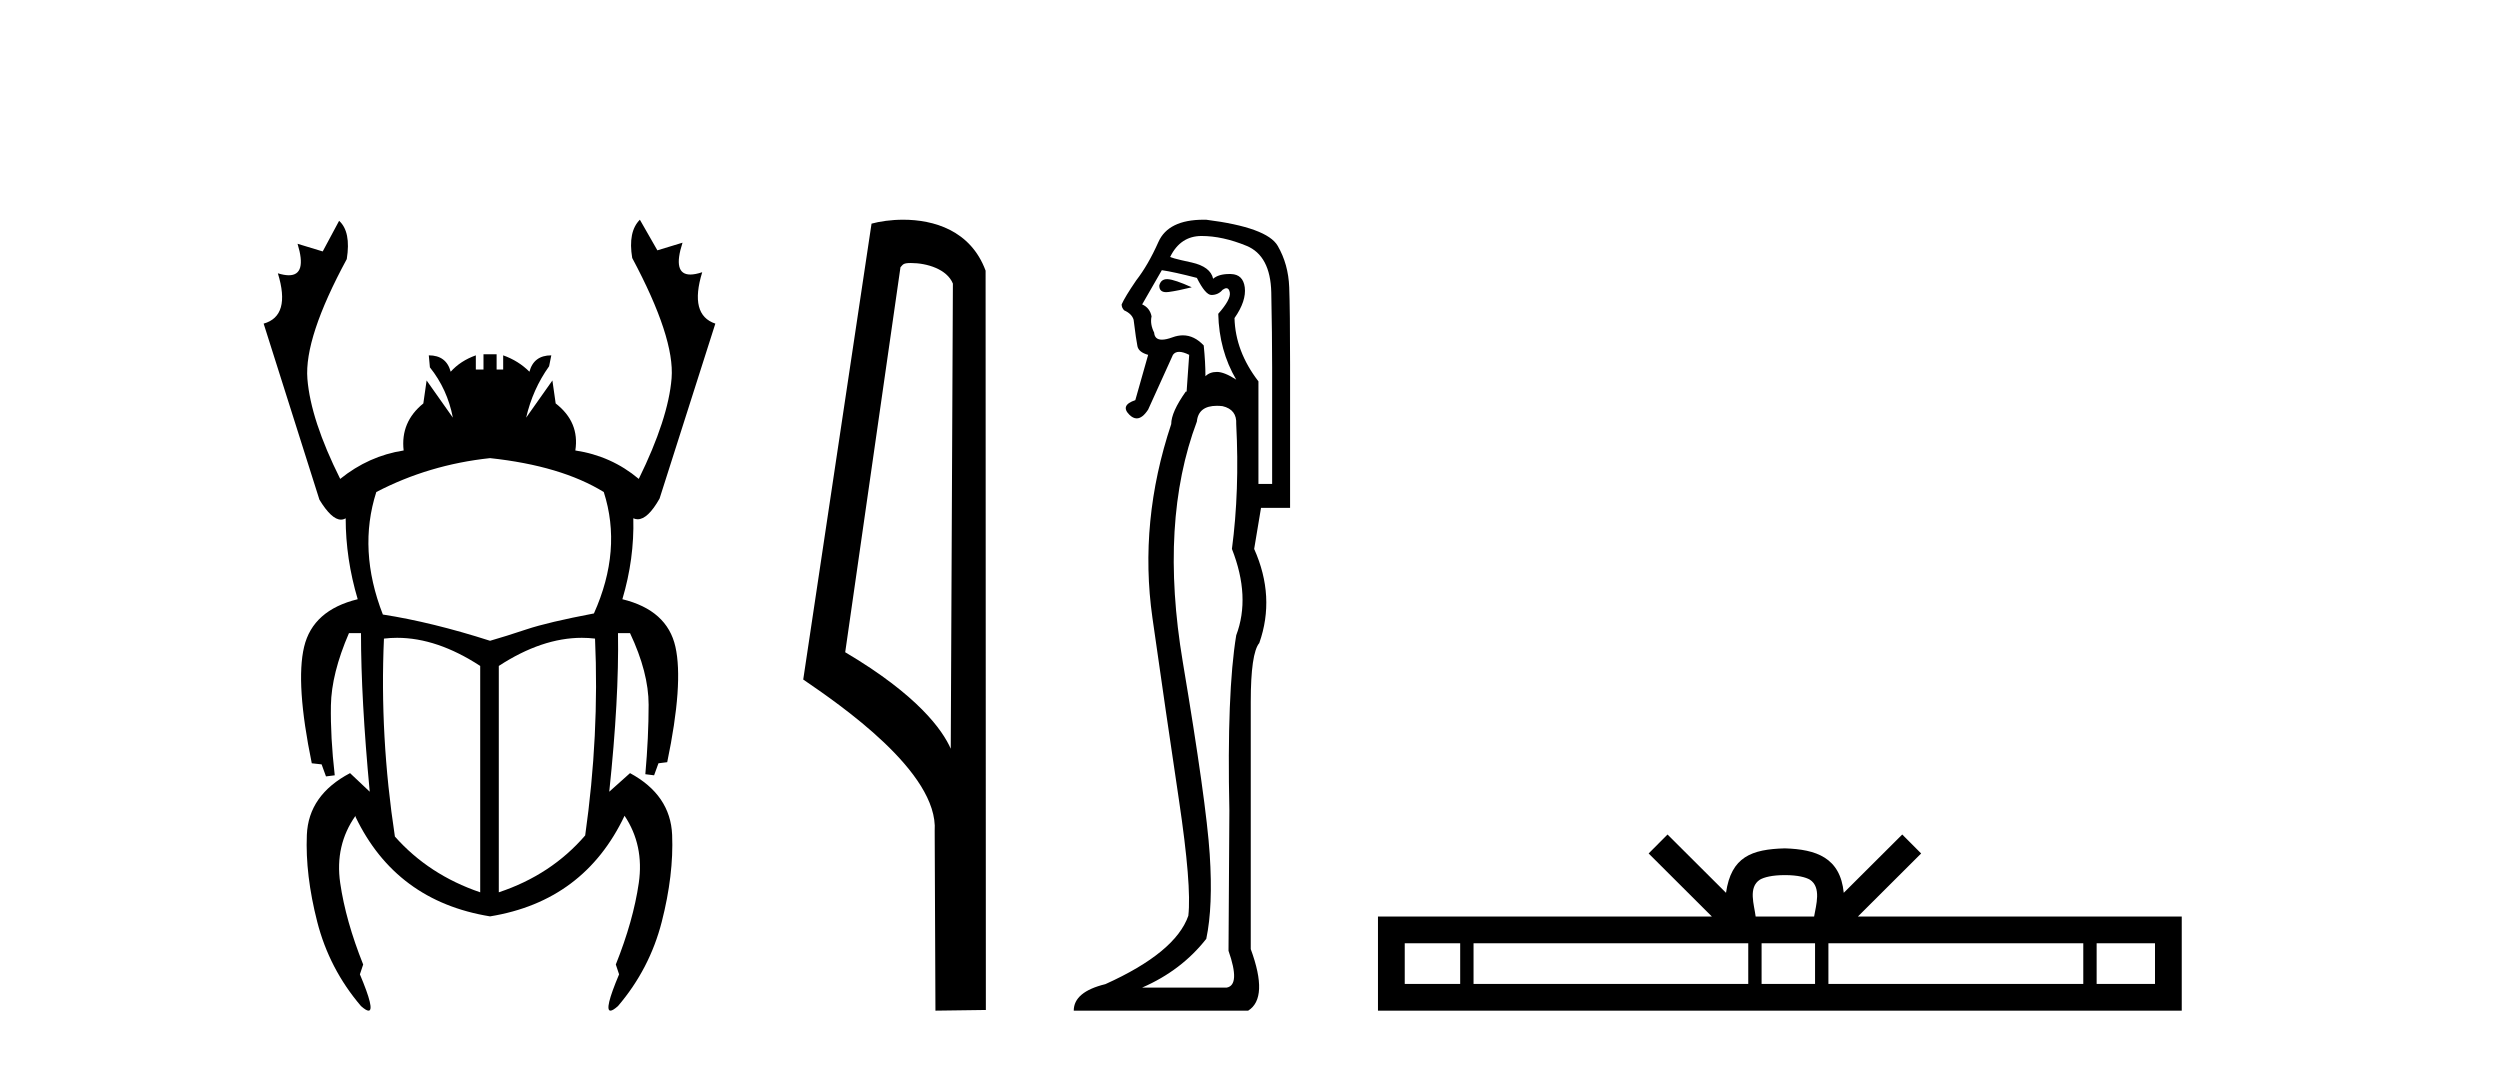 <?xml version='1.0' encoding='UTF-8' standalone='yes'?><svg xmlns='http://www.w3.org/2000/svg' xmlns:xlink='http://www.w3.org/1999/xlink' width='96.0' height='41.0' ><path d='M 18.818 17.592 Q 21.548 17.886 23.185 18.894 Q 23.899 21.12 22.807 23.556 Q 21.044 23.892 20.225 24.165 Q 19.406 24.438 18.818 24.606 Q 16.592 23.892 14.702 23.598 Q 13.736 21.12 14.45 18.894 Q 16.466 17.844 18.818 17.592 ZM 15.251 24.492 Q 16.784 24.492 18.44 25.572 L 18.44 34.265 Q 16.466 33.593 15.164 32.123 Q 14.576 28.26 14.744 24.522 Q 14.996 24.492 15.251 24.492 ZM 22.342 24.492 Q 22.597 24.492 22.849 24.522 Q 23.017 28.218 22.471 32.081 Q 21.17 33.593 19.154 34.265 L 19.154 25.572 Q 20.81 24.492 22.342 24.492 ZM 24.571 8.437 Q 24.109 8.899 24.277 9.907 Q 25.915 12.973 25.789 14.526 Q 25.663 16.08 24.529 18.39 Q 23.479 17.508 22.093 17.298 Q 22.261 16.206 21.338 15.492 L 21.212 14.61 L 20.204 16.038 Q 20.456 14.946 21.086 14.064 L 21.17 13.645 Q 20.498 13.645 20.33 14.274 Q 19.91 13.854 19.322 13.645 L 19.322 14.19 L 19.07 14.19 L 19.07 13.603 L 18.566 13.603 L 18.566 14.19 L 18.272 14.19 L 18.272 13.645 Q 17.684 13.854 17.306 14.274 Q 17.138 13.645 16.466 13.645 L 16.508 14.106 Q 17.18 14.946 17.39 16.038 L 16.382 14.61 L 16.256 15.492 Q 15.374 16.206 15.5 17.298 Q 14.156 17.508 13.064 18.39 Q 11.93 16.122 11.804 14.547 Q 11.678 12.973 13.316 9.949 Q 13.484 8.899 13.022 8.479 L 12.392 9.655 L 11.426 9.361 L 11.426 9.361 Q 11.796 10.57 11.09 10.57 Q 10.914 10.57 10.67 10.495 L 10.67 10.495 Q 11.174 12.133 10.124 12.427 L 12.266 19.188 Q 12.732 19.954 13.093 19.954 Q 13.187 19.954 13.274 19.902 Q 13.274 21.456 13.736 23.01 Q 12.014 23.43 11.678 24.837 Q 11.342 26.244 11.972 29.31 L 12.35 29.352 L 12.518 29.814 L 12.854 29.772 Q 12.686 28.302 12.707 27.084 Q 12.728 25.866 13.4 24.312 L 13.862 24.312 Q 13.862 26.832 14.198 30.402 L 13.442 29.688 Q 11.846 30.528 11.783 32.06 Q 11.72 33.593 12.182 35.399 Q 12.644 37.205 13.862 38.633 Q 14.06 38.809 14.152 38.809 Q 14.409 38.809 13.82 37.415 L 13.946 37.037 Q 13.274 35.357 13.064 33.908 Q 12.854 32.459 13.652 31.325 L 13.652 31.367 Q 15.206 34.601 18.818 35.189 Q 22.429 34.601 23.983 31.325 Q 24.739 32.459 24.529 33.908 Q 24.319 35.357 23.647 37.037 L 23.773 37.415 Q 23.185 38.809 23.442 38.809 Q 23.533 38.809 23.731 38.633 Q 24.949 37.205 25.411 35.399 Q 25.873 33.593 25.81 32.06 Q 25.747 30.528 24.193 29.688 L 23.395 30.402 Q 23.773 26.832 23.731 24.312 L 24.193 24.312 Q 24.907 25.824 24.907 27.063 Q 24.907 28.302 24.781 29.73 L 25.117 29.772 L 25.285 29.31 L 25.621 29.268 Q 26.251 26.244 25.936 24.837 Q 25.621 23.43 23.899 23.01 Q 24.361 21.456 24.319 19.902 L 24.319 19.902 Q 24.402 19.94 24.487 19.94 Q 24.879 19.94 25.327 19.146 L 27.469 12.427 Q 26.461 12.091 26.965 10.453 L 26.965 10.453 Q 26.697 10.542 26.509 10.542 Q 25.813 10.542 26.209 9.319 L 26.209 9.319 L 25.243 9.613 L 24.571 8.437 Z' style='fill:#000000;stroke:none' /><path d='M 34.979 10.1 C 35.604 10.1 36.368 10.34 36.591 10.89 L 36.509 28.751 L 36.509 28.751 C 36.192 28.034 35.251 26.699 32.456 25.046 L 34.578 10.263 C 34.678 10.157 34.675 10.1 34.979 10.1 ZM 36.509 28.751 L 36.509 28.751 C 36.509 28.751 36.509 28.751 36.509 28.751 L 36.509 28.751 L 36.509 28.751 ZM 34.682 8.437 C 34.204 8.437 33.772 8.505 33.467 8.588 L 30.844 26.094 C 32.231 27.044 36.044 29.648 35.892 31.91 L 35.921 38.809 L 37.857 38.783 L 37.847 10.393 C 37.271 8.837 35.84 8.437 34.682 8.437 Z' style='fill:#000000;stroke:none' /><path d='M 44.814 10.719 Q 44.577 10.719 44.516 10.966 Q 44.516 11.219 44.781 11.219 Q 44.825 11.219 44.877 11.212 Q 45.238 11.163 45.763 11.032 Q 45.107 10.736 44.844 10.72 Q 44.828 10.719 44.814 10.719 ZM 44.614 10.375 Q 45.074 10.441 45.96 10.671 Q 46.289 11.327 46.518 11.327 Q 46.781 11.327 46.945 11.13 Q 47.034 11.067 47.095 11.067 Q 47.194 11.067 47.224 11.229 Q 47.274 11.492 46.781 12.05 Q 46.814 13.462 47.471 14.578 Q 47.011 14.282 46.732 14.282 Q 46.453 14.282 46.289 14.447 Q 46.289 13.921 46.223 13.265 Q 45.858 12.877 45.423 12.877 Q 45.231 12.877 45.024 12.953 Q 44.778 13.043 44.618 13.043 Q 44.339 13.043 44.319 12.772 Q 44.154 12.444 44.22 12.148 Q 44.154 11.82 43.859 11.689 L 44.614 10.375 ZM 46.141 9.062 Q 46.945 9.062 47.865 9.439 Q 48.784 9.817 48.817 11.229 Q 48.85 12.838 48.85 14.118 L 48.85 18.584 L 48.324 18.584 L 48.324 14.644 Q 47.438 13.494 47.405 12.214 Q 47.865 11.557 47.799 11.032 Q 47.733 10.539 47.274 10.523 Q 47.238 10.522 47.204 10.522 Q 46.796 10.522 46.584 10.704 Q 46.486 10.244 45.763 10.08 Q 44.844 9.883 44.942 9.85 Q 45.336 9.062 46.141 9.062 ZM 46.729 15.583 Q 46.83 15.583 46.945 15.596 Q 47.503 15.727 47.471 16.285 Q 47.602 18.846 47.306 21.079 Q 48.029 22.918 47.471 24.395 Q 47.109 26.595 47.208 31.126 Q 47.175 36.281 47.175 36.511 Q 47.635 37.824 47.109 37.923 L 43.859 37.923 Q 45.369 37.266 46.321 36.051 Q 46.584 34.804 46.453 32.801 Q 46.321 30.798 45.418 25.413 Q 44.516 20.028 45.96 16.187 Q 46.018 15.583 46.729 15.583 ZM 46.22 8.437 Q 44.863 8.437 44.483 9.292 Q 44.089 10.178 43.629 10.769 Q 43.202 11.393 43.071 11.689 Q 43.071 11.82 43.169 11.918 Q 43.465 12.05 43.531 12.28 Q 43.629 13.068 43.678 13.297 Q 43.728 13.527 44.089 13.626 L 43.596 15.366 Q 43.005 15.563 43.366 15.924 Q 43.508 16.066 43.65 16.066 Q 43.869 16.066 44.089 15.727 L 45.041 13.626 Q 45.123 13.511 45.279 13.511 Q 45.435 13.511 45.665 13.626 L 45.566 15.038 L 45.533 15.038 Q 44.975 15.826 44.975 16.285 Q 43.728 20.028 44.253 23.722 Q 44.778 27.416 45.271 30.716 Q 45.763 34.016 45.632 35.165 Q 45.139 36.577 42.447 37.791 Q 41.232 38.087 41.232 38.809 L 47.93 38.809 Q 48.718 38.317 48.029 36.445 L 48.029 26.956 Q 48.029 25.085 48.357 24.691 Q 48.981 22.918 48.16 21.079 L 48.423 19.503 L 49.539 19.503 L 49.539 13.987 Q 49.539 11.918 49.506 11.032 Q 49.473 10.145 49.063 9.439 Q 48.653 8.733 46.321 8.438 Q 46.27 8.437 46.22 8.437 Z' style='fill:#000000;stroke:none' /><path d='M 68.54 33.604 C 69.04 33.604 69.341 33.689 69.497 33.778 C 69.951 34.068 69.735 34.761 69.662 35.195 L 67.417 35.195 C 67.364 34.752 67.119 34.076 67.582 33.778 C 67.738 33.689 68.039 33.604 68.54 33.604 ZM 56.071 36.222 L 56.071 37.782 L 53.942 37.782 L 53.942 36.222 ZM 67.133 36.222 L 67.133 37.782 L 56.584 37.782 L 56.584 36.222 ZM 69.698 36.222 L 69.698 37.782 L 67.645 37.782 L 67.645 36.222 ZM 79.998 36.222 L 79.998 37.782 L 70.211 37.782 L 70.211 36.222 ZM 82.752 36.222 L 82.752 37.782 L 80.511 37.782 L 80.511 36.222 ZM 64.033 32.045 L 63.308 32.773 L 65.736 35.195 L 52.914 35.195 L 52.914 38.809 L 83.779 38.809 L 83.779 35.195 L 71.343 35.195 L 73.772 32.773 L 73.046 32.045 L 70.8 34.284 C 70.666 32.927 69.736 32.615 68.54 32.577 C 67.262 32.611 66.477 32.9 66.279 34.284 L 64.033 32.045 Z' style='fill:#000000;stroke:none' /></svg>